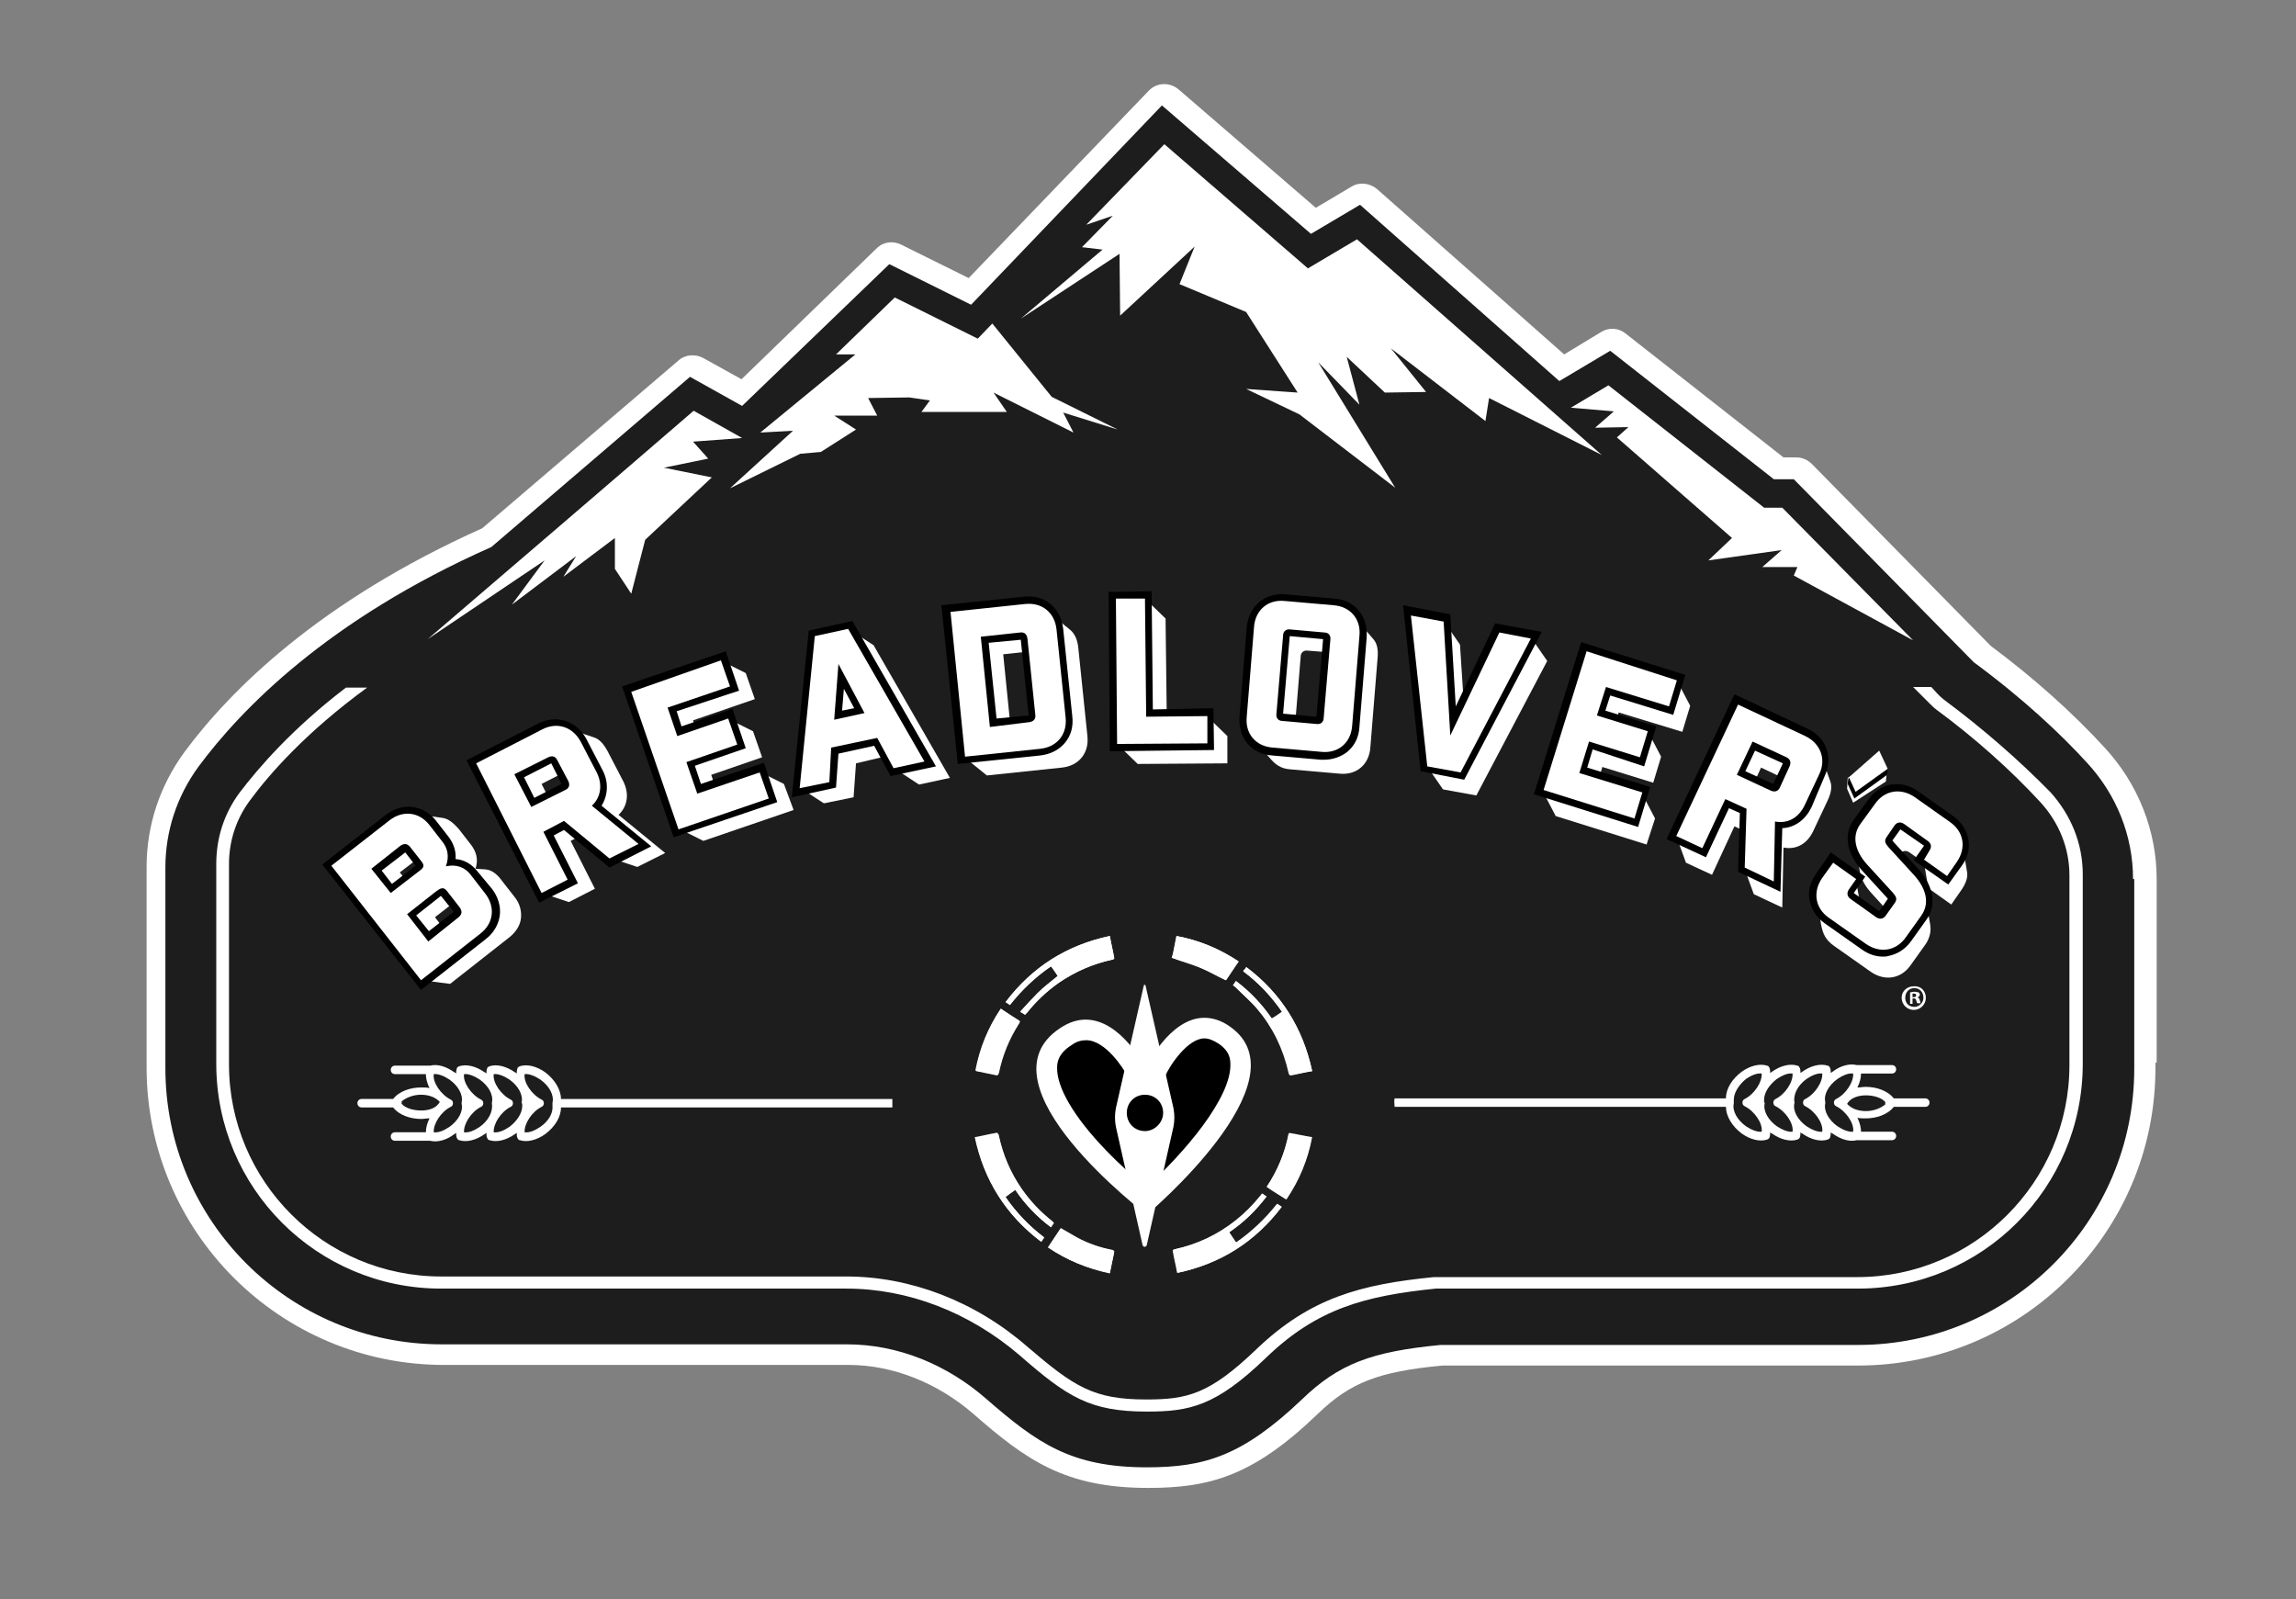 <?xml version="1.0" encoding="utf-8"?>
<!-- Generator: Adobe Illustrator 23.0.3, SVG Export Plug-In . SVG Version: 6.00 Build 0)  -->
<svg version="1.1" id="Layer_1" xmlns="http://www.w3.org/2000/svg" xmlns:xlink="http://www.w3.org/1999/xlink" x="0px" y="0px"
	 viewBox="0 0 379 264" style="enable-background:new 0 0 379 264;" xml:space="preserve">
<rect x="0" y="0" width="379" height="264" fill="#808080" stroke="none"/>
<style type="text/css">
	.st0{fill-rule:evenodd;clip-rule:evenodd;fill:#FFFFFF;}
	.st1{fill-rule:evenodd;clip-rule:evenodd;fill:#1D1D1D;}
	.st2{fill:#FFFFFF;}
</style>
<path class="st0" d="M355.8,175.4c0,0.1,0,0.2,0,0.3c0,0.2,0,0.4,0,0.6c0,27.1-22,49.1-49.1,49.1l-68.6,0c-10.6,1-15.2,2.8-20.6,8
	c-10.7,10.3-17.9,12.2-28,12.2c-13.7,0-20.1-4.6-28.8-12.2c-6-5.2-13.4-8.1-20.6-8.1H73.3c-27.1,0-49.1-22-49.1-49.1
	c0-0.2,0-0.4,0-0.6c0-0.1,0-0.2,0-0.3v-32.2c0-6.9,2.2-13.4,6.2-18.9c7.6-10.3,22.4-25,49.2-37L112,59.5c1.1-1,2.8-1.1,4.1-0.4
	l6.3,3.5L144.7,41c1.1-1.1,2.7-1.3,4.1-0.6l11.1,5.5L189.6,15c1.3-1.4,3.5-1.5,5-0.2l22.6,19.5l5.9-3.5c1.3-0.8,3-0.6,4.2,0.4
	l30.9,27.3l6.1-3.7c1.3-0.8,2.9-0.7,4.1,0.3l26,20.4h2.1c1,0,1.9,0.4,2.6,1.1l29.5,30c7.1,5.3,13.5,11,18.9,16.9
	c5.5,6,8.5,13.7,8.5,21.6V175.4z"/>
<path class="st0" d="M216.7,38.7l-24.6-21.2l-31.5,32.8l-13.5-6.7L122.9,67l-8.6-4.8L81.6,90.4c-27,12-41.4,26.8-48.3,36.1
	c-3.6,4.9-5.5,10.7-5.5,16.7v32.2h0c0,0.3,0,0.6,0,0.9v0c0,25.1,20.4,45.5,45.5,45.5h66.8c8.5,0,16.5,3.4,23,9
	c8.4,7.3,14,11.3,26.5,11.3c9.5,0,15.8-1.9,25.5-11.2c6.1-5.9,11.5-7.9,22.9-9l68.8,0c25.1,0,45.5-20.4,45.5-45.5c0-0.3,0-0.6,0-0.9
	h0v-30.2c0-7.1-2.7-13.9-7.5-19.2c-4.2-4.6-10.3-10.4-18.6-16.6l-29.7-30.2H293L266.1,58l-8.3,5l-32.9-29.1L216.7,38.7z"/>
<g>
	<path class="st1" d="M352.1,145.1c0-7.1-2.7-13.9-7.6-19.2c-4.2-4.6-10.3-10.4-18.7-16.6l-29.7-30.2h-3.3l-27-21.2l-8.4,5
		l-32.9-29.1l-8.1,4.8l-24.6-21.2l-31.5,32.9l-13.5-6.7l-24.3,23.4l-8.6-4.8L81.1,90.3c-27.1,12-41.4,26.9-48.3,36.2
		c-3.6,4.9-5.5,10.7-5.5,16.7v32.2h0c0,0.3,0,0.6,0,0.9v0c0,25.2,20.4,45.6,45.6,45.6h66.9c8.5,0,16.6,3.4,23,9
		c8.4,7.3,14,11.3,26.5,11.3c9.6,0,15.8-1.9,25.6-11.2c6.1-5.9,11.5-7.9,22.9-9l68.9,0c25.2,0,45.6-20.4,45.6-45.6
		c0-0.3,0-0.6,0-0.9h0V145.1z"/>
	<polygon class="st0" points="161.4,55.9 147.7,49.1 138,58.5 141.2,58.5 125.5,71.4 130.9,71.1 120.5,80.6 132.1,74.9 135.5,74.6 
		141.3,70.9 137.7,68.6 144.8,68.6 143.3,65.7 150.1,65.6 153.5,66.1 152.1,68 166.2,68 164,64.8 177.2,71.4 175.5,68.1 184.5,70.9 
		173.6,65.5 163.8,53.4 	"/>
	<polygon class="st0" points="192.2,23.8 179.3,37.1 183.7,35.6 178.6,40.8 182,41.2 168.5,52.6 184.8,41.9 184.9,52.1 197.2,40.7 
		194.7,46.9 205.7,51.5 214.2,64.8 205.7,64.2 214.5,68.4 230.3,80.5 217.6,59.8 224.4,66.8 222.3,58.9 228.6,64.8 235.4,64.7 
		229.6,57.5 245.2,69.5 245.8,65.7 264.4,75.1 224,39.5 215.9,44.3 	"/>
	<polygon class="st0" points="266.4,67.9 259.3,67.3 265.5,63.6 291.2,83.8 294.2,83.8 315.8,105.7 296.1,95 296.7,93.6 290.9,93.6 
		294.1,90.8 282,92.5 285.9,88.8 266.9,72.2 268.8,70.5 263.3,70.6 	"/>
	<path class="st0" d="M114.5,67.8c-14.6,12.6-29.2,25.1-43.9,37.7l19.3-13l-5.4,7.3l10.6-8l-2.1,3.4l8.5-6.4v5.1l2.7,4.1l2.3-8.9
		l11-10.3l-7.9-1.6l7.3-1.5l-2.5-2.8l8.1-0.6L114.5,67.8z"/>
	<g>
		<path class="st2" d="M203.1,169.5c-1.5-1.1-3-1.5-4.3-1.5c-5.8,0-9.7,8.3-9.7,8.3s-4-8-9.9-8c-1.3,0-2.7,0.4-4.2,1.4
			c-14.1,9.3,14.3,30.8,14.3,30.8S215.6,178.4,203.1,169.5z"/>
		<g>
			<path class="st2" d="M202.9,203.4c2.4-1.6,4.4-3.6,6.2-5.9c-0.3-0.2-0.5-0.3-0.7-0.5c-0.1,0.1-0.2,0.3-0.3,0.4
				c-1.2,1.5-2.5,2.9-4,4c-3,2.4-6.4,4-10.1,4.8c-0.2,0-0.4,0.1-0.3,0.4c0.2,1.1,0.5,2.3,0.7,3.5c7.1-1.5,12.8-5.1,17.2-10.9
				c-0.3-0.2-0.5-0.3-0.7-0.5c-1.9,2.5-4.1,4.7-6.8,6.4C203.6,204.6,203.3,204,202.9,203.4z M167.6,196.4c1.6,2.4,3.6,4.4,5.9,6.2
				c0.2-0.3,0.3-0.5,0.5-0.7c-0.1-0.1-0.2-0.2-0.3-0.3c-1.9-1.5-3.6-3.3-5-5.3c-1.9-2.7-3.1-5.6-3.8-8.8c0-0.2-0.1-0.4-0.4-0.4
				c-1.1,0.2-2.3,0.5-3.5,0.7c1.5,7.1,5.1,12.8,10.9,17.2c0.2-0.3,0.3-0.5,0.5-0.7c-2.5-1.9-4.6-4.1-6.4-6.7
				C166.5,197.2,167,196.8,167.6,196.4z M216.6,176.8c-1.5-7.1-5.1-12.8-10.9-17.2c-0.1,0.2-0.2,0.4-0.4,0.5c0,0.1-0.1,0.1-0.1,0.2
				c2.5,1.9,4.6,4.1,6.4,6.7c-0.6,0.4-1.1,0.8-1.7,1.1c-1.6-2.4-3.6-4.4-5.9-6.2c-0.2,0.3-0.3,0.5-0.5,0.7c0.1,0.1,0.3,0.2,0.4,0.3
				c1.2,1.2,2.5,2.3,3.6,3.6c2.6,3.1,4.3,6.6,5.2,10.6c0.1,0.3,0.1,0.4,0.4,0.3C214.2,177.2,215.4,177,216.6,176.8z M169.2,167.5
				c0.1-0.1,0.2-0.2,0.3-0.3c1.5-1.9,3.3-3.6,5.3-5c2.7-1.9,5.6-3.1,8.8-3.8c0.2,0,0.4-0.1,0.3-0.4c-0.2-1.1-0.5-2.3-0.7-3.5
				c-7.1,1.5-12.8,5.1-17.2,10.9c0.3,0.2,0.5,0.3,0.7,0.5c1.9-2.5,4.1-4.6,6.8-6.4c0.4,0.6,0.8,1.1,1.1,1.6
				c-1.1,0.9-2.3,1.8-3.3,2.8c-1,1-1.9,2-2.9,3.1C168.7,167.2,168.9,167.3,169.2,167.5z M165.2,166.5c-2.1,3.1-3.5,6.5-4.2,10.2
				c1.2,0.2,2.3,0.5,3.4,0.7c0.3,0.1,0.4-0.1,0.4-0.4c0.6-2.9,1.7-5.6,3.3-8.1c0.1-0.1,0.1-0.2,0.2-0.4
				C167.3,167.9,166.2,167.2,165.2,166.5z M194.2,154.5c-0.3,1.3-0.5,2.5-0.7,3.6c1.6,0.5,3.1,0.9,4.6,1.6c1.5,0.6,2.9,1.4,4.3,2.1
				c0.7-1,1.3-2,2.1-3.1C201.3,156.6,198,155.2,194.2,154.5z M209.1,195.9c1.1,0.7,2.1,1.4,3.2,2.1c2.1-3.2,3.5-6.5,4.2-10.2
				c-1.3-0.2-2.5-0.5-3.8-0.7C212.1,190.3,210.9,193.2,209.1,195.9z M173,205.9c3.1,2.1,6.5,3.5,10.2,4.2c0.2-1.2,0.5-2.3,0.7-3.4
				c0.1-0.3-0.1-0.3-0.3-0.4c-2.1-0.4-4.1-1.1-5.9-2.1c-0.9-0.5-1.7-1-2.6-1.5C174.4,203.8,173.7,204.8,173,205.9z"/>
			<path class="st2" d="M202.9,203.4c0.4,0.6,0.8,1.1,1.1,1.7c2.6-1.8,4.8-3.9,6.8-6.4c0.2,0.2,0.5,0.3,0.7,0.5
				c-4.4,5.8-10.1,9.4-17.2,10.9c-0.2-1.2-0.5-2.3-0.7-3.5c-0.1-0.3,0.1-0.3,0.3-0.4c3.7-0.8,7.1-2.4,10.1-4.8c1.5-1.2,2.8-2.5,4-4
				c0.1-0.1,0.2-0.2,0.3-0.4c0.2,0.2,0.5,0.3,0.7,0.5C207.3,199.9,205.2,201.8,202.9,203.4z"/>
			<path class="st2" d="M167.6,196.4c-0.6,0.4-1.1,0.8-1.7,1.1c1.8,2.6,3.9,4.8,6.4,6.7c-0.2,0.2-0.3,0.5-0.5,0.7
				c-5.8-4.4-9.4-10.1-10.9-17.2c1.2-0.2,2.3-0.5,3.5-0.7c0.3-0.1,0.3,0.1,0.4,0.4c0.7,3.2,2,6.1,3.8,8.8c1.4,2,3.1,3.8,5,5.3
				c0.1,0.1,0.2,0.2,0.3,0.3c-0.2,0.2-0.3,0.5-0.5,0.7C171.2,200.9,169.2,198.8,167.6,196.4z"/>
			<path class="st2" d="M216.6,176.8c-1.2,0.2-2.3,0.5-3.4,0.7c-0.3,0.1-0.3-0.1-0.4-0.3c-0.8-3.9-2.5-7.5-5.2-10.6
				c-1.1-1.3-2.4-2.4-3.6-3.6c-0.1-0.1-0.2-0.2-0.4-0.3c0.2-0.2,0.3-0.5,0.5-0.7c2.3,1.7,4.2,3.8,5.9,6.2c0.6-0.4,1.1-0.7,1.7-1.1
				c-1.8-2.6-3.9-4.9-6.4-6.7c0.1-0.1,0.1-0.2,0.1-0.2c0.1-0.2,0.2-0.3,0.4-0.5C211.4,163.9,215,169.6,216.6,176.8z"/>
			<path class="st2" d="M169.2,167.5c-0.2-0.2-0.5-0.3-0.8-0.5c1-1.1,1.9-2.1,2.9-3.1c1-1,2.1-1.8,3.3-2.8c-0.3-0.5-0.7-1.1-1.1-1.6
				c-2.6,1.8-4.8,3.9-6.8,6.4c-0.2-0.2-0.5-0.3-0.7-0.5c4.4-5.8,10.1-9.4,17.2-10.9c0.2,1.2,0.5,2.3,0.7,3.5
				c0.1,0.3-0.1,0.3-0.3,0.4c-3.2,0.7-6.1,2-8.8,3.8c-2,1.4-3.8,3.1-5.3,5C169.3,167.3,169.3,167.4,169.2,167.5z"/>
			<path class="st2" d="M165.2,166.5c1.1,0.7,2.1,1.4,3.2,2.1c-0.1,0.1-0.1,0.3-0.2,0.4c-1.6,2.5-2.7,5.2-3.3,8.1
				c-0.1,0.2-0.1,0.4-0.4,0.4c-1.1-0.2-2.3-0.5-3.4-0.7C161.7,173.1,163.1,169.7,165.2,166.5z"/>
			<path class="st2" d="M194.2,154.5c3.7,0.7,7.1,2.1,10.2,4.2c-0.7,1.1-1.4,2.1-2.1,3.1c-1.5-0.7-2.8-1.5-4.3-2.1
				c-1.5-0.6-3-1-4.6-1.6C193.8,157,194,155.8,194.2,154.5z"/>
			<path class="st2" d="M209.1,195.9c1.8-2.7,3-5.6,3.7-8.9c1.3,0.2,2.5,0.5,3.8,0.7c-0.7,3.7-2.1,7.1-4.2,10.2
				C211.2,197.3,210.2,196.7,209.1,195.9z"/>
			<path class="st2" d="M173,205.9c0.7-1.1,1.4-2.1,2.1-3.1c0.9,0.5,1.7,1,2.6,1.5c1.9,1,3.9,1.7,5.9,2.1c0.2,0.1,0.4,0.1,0.3,0.4
				c-0.2,1.1-0.5,2.3-0.7,3.4C179.5,209.4,176.1,208,173,205.9z"/>
		</g>
		<path class="st2" d="M147.3,181.5c0,0,0-0.1,0-0.1H92.6c0-1.5-1-3.2-2.6-4.4c-1.4-1-3-1.4-4.2-1c-0.2,0.1-0.4,0.2-0.4,0.4
			c-0.1,0.3-0.1,0.5-0.1,0.8c-0.1-0.1-0.2-0.2-0.3-0.2c-1.4-1-3-1.4-4.2-1c-0.2,0.1-0.4,0.2-0.4,0.4c-0.1,0.3-0.1,0.5-0.1,0.8
			c-0.1-0.1-0.2-0.2-0.3-0.2c-1.4-1-3-1.4-4.2-1c-0.2,0.1-0.4,0.2-0.4,0.4c-0.1,0.3-0.1,0.5-0.1,0.8c-0.1-0.1-0.2-0.2-0.3-0.2
			c-1.4-1-2.8-1.4-4-1.1h-5.8c-0.4,0-0.7,0.3-0.7,0.7c0,0.4,0.3,0.7,0.7,0.7h5.1c0,0.7,0.2,1.5,0.6,2.3c-0.4-0.1-0.9-0.1-1.4-0.1
			c-1.7,0-3.6,0.6-4.6,1.9h-5.2c-0.4,0-0.7,0.3-0.7,0.7c0,0.4,0.3,0.7,0.7,0.7h5.2c1,1.3,2.9,1.9,4.6,1.9c0.5,0,0.9-0.1,1.4-0.1
			c-0.4,0.8-0.6,1.6-0.6,2.3h-5.1c-0.4,0-0.7,0.3-0.7,0.7c0,0.4,0.3,0.7,0.7,0.7H71c1.2,0.3,2.7-0.1,4-1.1c0.1-0.1,0.2-0.1,0.3-0.2
			c0,0.3,0,0.6,0.1,0.8c0.1,0.2,0.2,0.4,0.4,0.4c1.2,0.4,2.8,0,4.2-1c0.1-0.1,0.2-0.1,0.3-0.2c0,0.3,0,0.6,0.1,0.8
			c0.1,0.2,0.2,0.4,0.4,0.4c1.2,0.4,2.8,0,4.2-1c0.1-0.1,0.2-0.1,0.3-0.2c0,0.3,0,0.6,0.1,0.8c0.1,0.2,0.2,0.4,0.4,0.4
			c1.2,0.4,2.8,0,4.2-1c1.6-1.2,2.6-2.8,2.6-4.4h54.7C147.3,182.3,147.3,181.9,147.3,181.5z M69.5,183.3c-1.3,0-2.6-0.4-3.2-1.1
			c0-0.1,0-0.1,0-0.2c0-0.1,0-0.1,0-0.2c0.7-0.6,1.9-1.1,3.2-1.1c1.4,0,2.5,0.5,3.1,1.2C72,182.9,70.9,183.3,69.5,183.3z M74.2,186
			c-0.9,0.6-1.8,1-2.6,0.9c-0.1-1.4,1.2-3.4,2.8-4.2c0.5-0.2,0.5-1,0-1.2c-1.6-0.8-3-2.8-2.8-4.2c0.7-0.1,1.7,0.3,2.6,0.9
			c1.4,1,2.3,2.5,2,3.8c0,0,0,0.1,0,0.1c0,0,0,0.1,0,0.1C76.5,183.5,75.6,185,74.2,186z M81.2,182.2c0.2,1.3-0.6,2.8-2,3.8
			c-0.9,0.6-1.8,1-2.6,0.9c-0.1-1.4,1.2-3.4,2.8-4.2c0.5-0.2,0.5-1,0-1.2c-1.6-0.8-3-2.8-2.8-4.2c0.7-0.1,1.7,0.3,2.6,0.9
			c1.4,1,2.3,2.5,2,3.8c0,0,0,0.1,0,0.1C81.2,182.1,81.2,182.2,81.2,182.2z M86.2,182.2c0,0.1,0,0.3,0,0.4c0,1.1-0.8,2.4-2.1,3.4
			c-0.9,0.6-1.8,1-2.6,0.9c-0.1-1.4,1.2-3.4,2.8-4.2c0.5-0.2,0.5-1,0-1.2c-1.6-0.8-3-2.8-2.8-4.2c0.7-0.1,1.7,0.3,2.6,0.9
			c1.4,1,2.3,2.5,2,3.8c0,0,0,0.1,0,0.1C86.2,182.1,86.2,182.2,86.2,182.2z M89.2,186c-0.9,0.6-1.8,1-2.6,0.9
			c-0.1-1.4,1.2-3.4,2.8-4.2c0.5-0.2,0.5-1,0-1.2c-1.6-0.8-3-2.8-2.8-4.2c0.7-0.1,1.7,0.3,2.6,0.9c1.4,1,2.3,2.5,2,3.8
			c0,0,0,0.1,0,0.1c0,0,0,0.1,0,0.1c0,0.1,0,0.3,0,0.4C91.3,183.8,90.5,185.1,89.2,186z"/>
		<path class="st2" d="M230.2,182.6c0,0,0,0.1,0,0.1h54.7c0,1.5,1,3.2,2.6,4.4c1.4,1,3,1.4,4.2,1c0.2-0.1,0.4-0.2,0.4-0.4
			c0.1-0.3,0.1-0.5,0.1-0.8c0.1,0.1,0.2,0.2,0.3,0.2c1.4,1,3,1.4,4.2,1c0.2-0.1,0.4-0.2,0.4-0.4c0.1-0.3,0.1-0.5,0.1-0.8
			c0.1,0.1,0.2,0.2,0.3,0.2c1.4,1,3,1.4,4.2,1c0.2-0.1,0.4-0.2,0.4-0.4c0.1-0.3,0.1-0.5,0.1-0.8c0.1,0.1,0.2,0.2,0.3,0.2
			c1.4,1,2.8,1.4,4,1.1h5.8c0.4,0,0.7-0.3,0.7-0.7c0-0.4-0.3-0.7-0.7-0.7h-5.1c0-0.7-0.2-1.5-0.6-2.3c0.4,0.1,0.9,0.1,1.4,0.1
			c1.7,0,3.6-0.6,4.6-1.9h5.2c0.4,0,0.7-0.3,0.7-0.7c0-0.4-0.3-0.7-0.7-0.7h-5.2c-1-1.3-2.9-1.9-4.6-1.9c-0.5,0-0.9,0.1-1.4,0.1
			c0.4-0.8,0.6-1.6,0.6-2.3h5.1c0.4,0,0.7-0.3,0.7-0.7s-0.3-0.7-0.7-0.7h-5.8c-1.2-0.3-2.7,0.1-4,1.1c-0.1,0.1-0.2,0.1-0.3,0.2
			c0-0.3,0-0.6-0.1-0.8c-0.1-0.2-0.2-0.4-0.4-0.4c-1.2-0.4-2.8,0-4.2,1c-0.1,0.1-0.2,0.1-0.3,0.2c0-0.3,0-0.6-0.1-0.8
			c-0.1-0.2-0.2-0.4-0.4-0.4c-1.2-0.4-2.8,0-4.2,1c-0.1,0.1-0.2,0.1-0.3,0.2c0-0.3,0-0.6-0.1-0.8c-0.1-0.2-0.2-0.4-0.4-0.4
			c-1.2-0.4-2.8,0-4.2,1c-1.6,1.2-2.6,2.8-2.6,4.4h-54.7C230.1,181.8,230.2,182.2,230.2,182.6z M308,180.8c1.3,0,2.6,0.4,3.2,1.1
			c0,0.1,0,0.1,0,0.2c0,0.1,0,0.1,0,0.2c-0.7,0.6-1.9,1.1-3.2,1.1c-1.4,0-2.5-0.5-3.1-1.2C305.4,181.3,306.6,180.8,308,180.8z
			 M303.3,178.1c0.9-0.6,1.8-1,2.6-0.9c0.1,1.4-1.2,3.4-2.8,4.2c-0.5,0.2-0.5,1,0,1.2c1.6,0.8,3,2.8,2.8,4.2
			c-0.7,0.1-1.7-0.3-2.6-0.9c-1.4-1-2.3-2.5-2-3.8c0,0,0-0.1,0-0.1c0,0,0-0.1,0-0.1C301,180.7,301.8,179.2,303.3,178.1z
			 M296.2,181.9c-0.2-1.3,0.6-2.8,2-3.8c0.9-0.6,1.8-1,2.6-0.9c0.1,1.4-1.2,3.4-2.8,4.2c-0.5,0.2-0.5,1,0,1.2c1.6,0.8,3,2.8,2.8,4.2
			c-0.7,0.1-1.7-0.3-2.6-0.9c-1.4-1-2.3-2.5-2-3.8c0,0,0-0.1,0-0.1C296.3,182,296.3,182,296.2,181.9z M291.2,181.9
			c0-0.1,0-0.3,0-0.4c0-1.1,0.8-2.4,2.1-3.4c0.9-0.6,1.8-1,2.6-0.9c0.1,1.4-1.2,3.4-2.8,4.2c-0.5,0.2-0.5,1,0,1.2
			c1.6,0.8,3,2.8,2.8,4.2c-0.7,0.1-1.7-0.3-2.6-0.9c-1.4-1-2.3-2.5-2-3.8c0,0,0-0.1,0-0.1C291.2,182,291.2,182,291.2,181.9z
			 M288.2,178.1c0.9-0.6,1.8-1,2.6-0.9c0.1,1.4-1.2,3.4-2.8,4.2c-0.5,0.2-0.5,1,0,1.2c1.6,0.8,3,2.8,2.8,4.2
			c-0.7,0.1-1.7-0.3-2.6-0.9c-1.4-1-2.3-2.5-2-3.8c0,0,0-0.1,0-0.1c0,0,0-0.1,0-0.1c0-0.1,0-0.3,0-0.4
			C286.2,180.4,287,179.1,288.2,178.1z"/>
		<path d="M198.8,171.4c0.7,0,1.5,0.3,2.4,0.9c1.3,0.9,1.9,1.9,1.9,3.3c0.2,5.6-7.7,14.8-13.9,20.4c-1.7-1.4-4.2-3.6-6.7-6.2
			c-5.3-5.5-8.1-10.4-8-13.6c0-1,0.3-2.4,2.4-3.7c0.8-0.6,1.6-0.8,2.4-0.8c3.1,0,6.1,4.5,6.9,6.1l6.1-0.1
			C193.1,175.8,196.1,171.4,198.8,171.4"/>
		<path class="st2" d="M189.1,162.7l4.6,20.2c0.2,1,0.2,2.1,0,3.1l-4.4,19.5c-0.1,0.4-0.6,0.4-0.7,0l-4.4-19.5c-0.2-1-0.2-2.1,0-3.1
			l4.6-20.2C188.8,162.5,189.1,162.5,189.1,162.7z M192,183.7c0-1.7-1.3-3-3-3c-1.7,0-3,1.3-3,3c0,1.7,1.3,3,3,3
			C190.6,186.7,192,185.3,192,183.7z"/>
	</g>
	<g>
		<path class="st2" d="M66.2,139.2c0.6-0.5,1.1-0.4,1.6,0.2l1.6,2L66,144l1.3,1.7l-2.9,2.3l-3.6-4.6L66.2,139.2z M71.9,146.7
			c0.7-0.6,1.2-0.9,1.9-0.1l1.6,2l-3.6,2.8l1.6,2.1l-2.9,2.3l-3.9-5L71.9,146.7z M80.1,143.5c1.2,0.1,1.9,0.9,2.3,1.3l2.5,3.2
			c0.9,1.1,1.2,2.3,1.1,3.5c-0.1,1.2-0.8,2.3-1.9,3.2l-9.8,7.7l-4.7-0.6l0.1-0.5l9.5-7.5c2.2-1.7,2.5-4,0.7-6.2l-2.4-3.1
			c-0.9-1.1-2.3-1.8-4.1-1.4c0.7-1.7,0.3-3-0.6-4.1l-2.1-2.7c-0.9-1.2-1.8-1.9-2.5-2L73,135c1,0.1,1.9,0.9,2.7,1.8l2.1,2.7
			c0.8,1.1,1.2,2.3,0.7,3.9L80.1,143.5z"/>
		<path class="st2" d="M90.6,124.6c0.7-0.3,1.2-0.2,1.5,0.5l1.2,2.3l-3.9,2l1.4,2.8l-3.3,1.7l-3.1-6L90.6,124.6z M98.2,146.7
			l-4.3,2.2l-4.5-1.5l0.1-0.4l3.7-1.9l-4-7.9l4-2l3.1,2.5l-2.1,1.1L98.2,146.7z M100.8,141.2l3.8-1.9l-7.4-6.1
			c1.4-1.7,1.9-3.5,0.9-5.6l-2.6-5c-0.8-1.5-1.6-2.3-2-2.4l4.5,1.5c1,0.3,1.7,1.2,2.3,2.3l2.6,5c1,2,0.7,4.1-0.8,5.5l7.7,6.3
			l-4.6,2.3l-4.5-1.5L100.8,141.2z"/>
		<path class="st2" d="M114.4,118.9l0.6,1.8l-3.5,1.2l-1.8-5.3l10.3-3.5l-1.3-3.7l0.2-0.4l4.2,2.1l1.5,4.3L114.4,118.9z M131,133.7
			l-14.9,5.1l-4.2-2.1l0.2-0.4l14.2-4.9l-1.3-3.7l0.2-0.4l4.2,2.1L131,133.7z M120.1,118.6l4.2,2.1l1.5,4.3l-8.4,2.9l0.8,2.3
			l-3.5,1.2l-2-5.8l8.4-2.9l-1.2-3.7L120.1,118.6z"/>
		<path class="st2" d="M141.3,126l-0.4,5.6l-4.9,1l-4-2.6l0.3-0.4l4.2-0.9l0.4-5.6l8.2-1.8l1.7,3.4L141.3,126z M142,116.1l-0.2,2.1
			l-4.6,1l0.7-9.5l0.3-0.4l0.4,0.3L142,116.1z M147.6,126.8l0.3-0.4l4.4-0.9l-12.4-21.2l0.3-0.4l4,2.6l12.6,21.9l-5.1,1.1
			L147.6,126.8z"/>
		<path class="st2" d="M176.7,104c0.8,0.7,1.2,1.8,1.3,3l1.5,14.5c0.3,2.8-1.4,4.9-4.2,5.2l-12.4,1.3l-3.7-3l0.3-0.4l12.1-1.2
			c2.8-0.3,4.2-2,3.9-4.8L174,104c-0.2-1.8-0.8-2.8-1-3L176.7,104z M168.7,104c0.7-0.1,1.2,0.3,1.2,1l0.3,2.5l-4.6,0.5l1.2,11.9
			l-3.6,0.4l-1.6-15.5L168.7,104z"/>
		<path class="st2" d="M187.8,126.1l-3.4-3.3l0.3-0.3l14.2-0.1l0-3.9l0.3-0.3l3.4,3.3l0,4.5L187.8,126.1z M189,98.8l3.4,3.3
			l0.2,16.5l-3.7,0l-0.2-19.5L189,98.8z"/>
		<path class="st2" d="M226.7,105.5c0.7,0.8,0.8,1.9,0.7,3.1l-1.2,14.8c-0.2,2.8-2.3,4.6-5.1,4.3l-8-0.7c-1.7-0.1-2.6-0.8-3.6-2
			l-2.5-2.9c0.8,0.7,1.8,0.9,3,1l8,0.7c2.8,0.2,4.5-1.2,4.8-4l1.2-14.8c0.2-1.9-0.3-3-0.4-3.1L226.7,105.5z M218.9,104
			c0.7,0.1,1.1,0.5,1,1.2l-0.2,2.5l-3.8-0.3c-0.7-0.1-1.2,0.3-1.2,1l-0.9,11l-2.5-0.2c-0.7-0.1-1.1-0.5-1-1.2l1.1-13.6
			c0.1-0.7,0.5-1.1,1.2-1L218.9,104z"/>
		<path class="st2" d="M238.2,130.3l-2.7-3.9l0.4-0.3l5,1l11.4-21.8l0.4-0.1l2.7,3.9l-11.7,22.2L238.2,130.3z M237.9,102.8l0.4-0.3
			l2.7,3.9l0.7,10.8l-2.1,4.5l-0.3-0.1L237.9,102.8z"/>
		<path class="st2" d="M271.8,139.4l-15-4.7l-2.2-4.2l0.4-0.2l14.4,4.5l1.2-3.7l0.4-0.2l2.2,4.2L271.8,139.4z M272,120.7l2.2,4.2
			l-1.3,4.3l-8.4-2.6l-0.7,2.4l-3.5-1.1l1.8-5.9l8.4,2.6l1.2-3.7L272,120.7z M267.2,117.6l-0.6,1.8l-3.5-1.1l1.7-5.3l10.4,3.2
			l1.2-3.7l0.4-0.2l2.2,4.2l-1.3,4.3L267.2,117.6z"/>
		<path class="st2" d="M282.6,144.4l-4.3-2l-1.6-4.4l0.4-0.2l3.7,1.8l3.8-8.1l4,1.9l-0.1,4l-2.2-1L282.6,144.4z M295.3,124.8
			c0.7,0.3,0.9,0.8,0.5,1.5l-1.1,2.3l-4-1.9l-1.3,2.8l-3.3-1.6l2.9-6.1L295.3,124.8z M288.4,143.1l3.9,1.8l0.2-9.6
			c2.2,0.1,4-0.6,4.9-2.7l2.4-5.1c0.7-1.5,0.8-2.7,0.7-3.1l1.6,4.5c0.4,1,0.1,2.1-0.4,3.2l-2.4,5.1c-1,2.1-2.8,3.1-4.9,2.7l-0.2,9.9
			l-4.7-2.2l-1.6-4.4L288.4,143.1z"/>
		<path class="st2" d="M318.6,152.5c0.2,1.1,0,2.2-0.7,3.3l-2.5,3.5c-1.6,2.3-4.3,2.7-6.6,1.1l-6.1-4.3c-1.4-1-1.8-2-2.1-3.5
			l-0.6-3.8c0.3,1,1.1,1.7,2.1,2.4l6.1,4.3c2.3,1.6,4.5,1.2,6.1-1l2.5-3.5c0.7-1,1.2-1.8,1-2.9L318.6,152.5z M304.9,148.4
			c-0.6-0.4-0.7-1-0.3-1.6l1.2-1.7l0.5-0.1l0.9,5L304.9,148.4z M308.9,147.4c-1-1.1-1.7-2.3-1.9-3.6l-0.8-4.4c0.2,1.2,1.1,2.1,2,3.1
			l4.6,4.9c0.5,0.6,0.7,1,0.3,1.6l-1.2,1.7L308.9,147.4z M311.3,139.7c-0.5-0.6-0.7-1-0.3-1.6l1.7-2.3c0.4-0.6,1-0.7,1.6-0.3
			l4.5,3.2c0.6,0.4,0.8,1,0.3,1.6l-1.1,1.5l3.3,2.3l1.4-2c1-1.5,1.2-2.6,1.2-2.9l0.8,4.7c0.2,1-0.3,2.1-1,3.1l-1.6,2.3l-3.8-2.7
			l-0.7-4.2l-2.4-1.7c-0.6-0.4-1.2-0.3-1.6,0.3l-0.5,0.7L311.3,139.7z"/>
	</g>
	<g>
		<path d="M74.6,146.3c-0.7-0.9-1.5-1-2-0.9c-0.6,0.1-1,0.4-1.5,0.8l-5.6,4.4l4.9,6.3l6-4.7l0,0c1.1-0.9,1.2-2.2,0.4-3.2L74.6,146.3
			z M70.8,153.7l-2.1-2.6l3.8-3c0.1-0.1,0.2-0.2,0.3-0.2l2.1,2.6L70.8,153.7z"/>
		<path d="M78.7,143.7c-0.9-1.1-2.1-1.8-3.5-1.9c0.1-1.3-0.3-2.5-1.1-3.6l-2.1-2.7c-1-1.3-2.4-2.1-3.9-2.3c-1.5-0.2-3.1,0.3-4.4,1.3
			l-10.5,8.2l16.3,20.7l10.7-8.4c1.3-1,2.1-2.4,2.3-3.9c0.2-1.5-0.3-3.1-1.3-4.4L78.7,143.7z M80.1,150.9c-0.1,0.9-0.6,1.7-1.4,2.4
			l-8.8,6.9l-13.4-17l8.6-6.8v0c0.8-0.7,1.7-0.9,2.6-0.8c0.9,0.1,1.7,0.6,2.4,1.4l2.1,2.7c0.7,0.9,0.9,1.8,0.4,3l-0.8,2l2.1-0.5
			c1.5-0.3,2.4,0.3,2.9,0.9l2.4,3.1C79.9,149.1,80.2,150,80.1,150.9z"/>
		<path d="M71.1,143.2c0.1-0.7-0.3-1.3-0.6-1.8l-1.8-2.3c-0.5-0.7-1.1-0.9-1.5-0.9c-0.4,0-1,0-1.7,0.5l-5.7,4.5l4.6,5.9l5.7-4.5
			C70.5,144.3,71,143.9,71.1,143.2z M64.7,145.9l-1.7-2.2l3.9-3l1.7,2.2L64.7,145.9z"/>
		<path d="M93,125c-0.4-0.8-0.9-1.1-1.3-1.2c-0.4-0.1-1-0.2-1.8,0.2l-6.6,3.4l3.8,7.5l6.6-3.4c0.8-0.4,1.1-0.9,1.2-1.3
			c0.1-0.4,0.2-1-0.2-1.8L93,125z M88.2,131.7l-1.7-3.4l4.5-2.3l1.7,3.4L88.2,131.7z"/>
		<path d="M99.4,127l-2.6-5c-1.6-3-4.9-4.1-7.9-2.6L77,125.5L89,149l6.4-3.2l-4-7.9l1.7-0.9l7.5,6.2l6.9-3.5l-8.2-6.7
			C100.4,131.2,100.5,129,99.4,127z M103.1,139.1l-2.3,1.2l-7.5-6.2l-5.2,2.6l4,7.9l-2.2,1.1l-9.8-19.3l9.9-5c1.9-1,3.8-0.4,4.8,1.6
			l2.6,5c0.8,1.5,0.5,3.1-0.6,4.1l-1,0.9L103.1,139.1z"/>
		<path d="M115.7,129.4l-1-3l8.4-2.9l-2.2-6.5l-8.4,2.9l-0.8-2.5L122,114l-2.2-6.5l-17.1,5.8l8.5,24.9l17.1-5.8l-2.2-6.5
			L115.7,129.4z M112.7,135.3l-7-20.5l12.6-4.3l0.7,2.1l-10.3,3.5l2.4,6.9l8.4-2.9l0.7,2.1l-8.4,2.9l2.5,7.4l10.3-3.5l0.7,2.1
			L112.7,135.3z"/>
		<path d="M133.5,104.1l-2.8,27.5l7.3-1.6l0.4-5.6l5.9-1.3l2.7,5l7.5-1.6l-13.8-24L133.5,104.1z M148.2,125.5l-2.7-5l-9.3,2
			l-0.4,5.6l-2.4,0.5l2.3-22.6l1.9-0.4l-1.1,14.6l8.1-1.7l-6.9-12.9l1.9-0.4l11.4,19.7L148.2,125.5z M139,117.3l0.3-3.6l1.7,3.2
			L139,117.3z"/>
		<path d="M170.8,105.2c-0.1-0.9-0.5-1.3-0.8-1.6c-0.3-0.3-0.9-0.5-1.7-0.5l-7.6,0.8l1.7,17.2l7.6-0.8c1.4-0.1,2.2-1.2,2.1-2.5
			L170.8,105.2z M164.5,118.6l-1.3-12.5l5.3-0.5l1.3,12.5L164.5,118.6z"/>
		<path d="M175.5,103.8c-0.2-1.7-0.9-3.1-2.1-4.1c-1.2-1-2.7-1.4-4.4-1.2l-13.6,1.4l2.7,26.2l13.6-1.4c1.7-0.2,3.1-0.9,4.1-2.1
			s1.4-2.7,1.2-4.4L175.5,103.8z M173.9,121.2c-0.6,0.7-1.4,1.1-2.5,1.2l-11.3,1.1L158,102l11.3-1.1c1.1-0.1,2,0.1,2.7,0.7
			c0.7,0.6,1.1,1.4,1.2,2.5l1.5,14.5C174.7,119.6,174.5,120.5,173.9,121.2z"/>
		<path d="M190.3,117.1l-0.2-19.5l-7.1,0.1l0.2,26.3l17.2-0.2l-0.1-6.9L190.3,117.1z M185.6,121.6l-0.2-21.7l2.5,0l0.2,19.5
			l10.1-0.1l0,2.2L185.6,121.6z"/>
		<path d="M220.2,98.8l-8-0.7c-3.4-0.3-6.1,2-6.4,5.4l-1.2,14.8c-0.1,1.7,0.3,3.2,1.3,4.4c1,1.2,2.4,1.9,4.1,2l8,0.7
			c0.2,0,0.4,0,0.6,0c1.4,0,2.8-0.5,3.8-1.3c1.2-1,1.9-2.4,2-4.1l1.2-14.8c0.1-1.7-0.3-3.2-1.3-4.4
			C223.3,99.6,221.9,98.9,220.2,98.8z M223.3,104.9l-1.2,14.8c-0.1,1.1-0.5,1.9-1.2,2.5c-0.7,0.6-1.6,0.8-2.7,0.8l-8-0.7
			c-1.1-0.1-1.9-0.5-2.5-1.2c-0.6-0.7-0.8-1.6-0.8-2.7l1.2-14.8c0.2-2,1.5-3.3,3.5-3.3c0.1,0,0.3,0,0.4,0l8,0.7
			c1.1,0.1,1.9,0.5,2.5,1.2C223.1,103,223.3,103.9,223.3,104.9z"/>
		<path d="M218.6,103.2l-5.6-0.5c-0.8-0.1-1.4,0.2-1.7,0.5c-0.3,0.3-0.7,0.8-0.8,1.6l-1.1,12.9c-0.1,1.4,0.7,2.4,2.1,2.5l5.6,0.5
			c0.1,0,0.2,0,0.2,0c1.2,0,2.1-0.8,2.2-2.1l1.1-12.9v0C220.8,104.3,220,103.3,218.6,103.2z M217.3,118.3l-5.5-0.5l1.1-12.8l5.5,0.5
			L217.3,118.3z"/>
		<path d="M246.8,102.9l-6.5,13.7l-0.9-15.2l-7.8-1.5l2.9,27.4l7.2,1.4l12.8-24.4L246.8,102.9z M236.7,125.4l-2.4-22.5l2.9,0.6
			l1.4,22.3L236.7,125.4z M240.5,126.2l-1.9-0.4l9.6-20.2l2.8,0.5L240.5,126.2z"/>
		<path d="M271.4,126.5l2-6.6l-8.4-2.6l0.8-2.5l10.4,3.2l2-6.6l-17.2-5.4l-7.8,25.1l17.2,5.4l2-6.6l-10.4-3.2l0.9-3L271.4,126.5z
			 M269.5,131.7l-0.7,2.1l-12.8-4l6.4-20.7l12.8,4l-0.7,2.1l-10.4-3.2l-2.2,6.9l8.4,2.6l-0.7,2.1l-8.4-2.6l-2.3,7.5L269.5,131.7z"/>
		<path d="M301.2,128.1c0.7-1.5,0.8-3.1,0.3-4.5c-0.5-1.4-1.6-2.6-3.1-3.3l-12.1-5.7l-11.2,23.9l6.5,3l3.8-8.1l1.8,0.8l-0.3,9.7
			l7,3.3l0.3-10.5c2.1-0.1,3.8-1.4,4.8-3.4L301.2,128.1z M296.7,132.3c-0.7,1.5-2.1,2.3-3.6,2.1l-1.3-0.2l-0.2,9.5l-2.4-1.1l0.3-9.7
			l-5.3-2.5l-3.8,8.1l-2.2-1l9.2-19.6l10,4.7c1,0.4,1.6,1.1,1.9,2c0.3,0.8,0.2,1.8-0.2,2.8L296.7,132.3z"/>
		<path d="M295.4,123.9l-6.7-3.1l-3.6,7.6l6.7,3.1c0.4,0.2,0.7,0.3,1.1,0.3c0.8,0,1.6-0.5,2-1.4l1.6-3.5l0,0
			C297.1,125.7,296.6,124.5,295.4,123.9z M292.7,129.4l-4.6-2.1l1.6-3.4l4.6,2.1L292.7,129.4z"/>
		<path d="M322.4,134.7l-5.8-4.1c-2.8-2-6.3-1.4-8.2,1.4l-2.4,3.3c-1.7,2.4-1.2,5.4,1.2,8.2l4.3,4.7c0.1,0.1,0.1,0.1,0.1,0.2l-1.4,2
			l-4.2-3l1.9-2.7l-5.7-4l-2.4,3.5c-1,1.4-1.4,2.9-1.1,4.4c0.3,1.5,1.1,2.8,2.5,3.8l6.1,4.3c1.1,0.8,2.3,1.2,3.5,1.2
			c0.3,0,0.6,0,0.9-0.1c1.5-0.3,2.8-1.1,3.8-2.5l2.5-3.5c1.7-2.4,1.2-5.4-1.2-8.2l-4.3-4.7c-0.1-0.1-0.1-0.1-0.1-0.2l1.3-1.8
			l3.9,2.7l-1.7,2.4l5.7,4l2.3-3.2C325.8,140.2,325.2,136.7,322.4,134.7z M321.9,141.6l-0.9,1.3l-1.9-1.3l0.4-0.6
			c0.8-1.1,0.6-2.4-0.5-3.2l-3.9-2.8c-0.7-0.5-1.3-0.5-1.7-0.4c-0.4,0.1-1,0.3-1.5,1l-1.3,1.8c-1,1.5,0,2.7,0.4,3l4.3,4.7
			c0.8,0.9,2.5,3.2,1.1,5.2l-2.5,3.5c-0.6,0.9-1.4,1.4-2.3,1.6c-0.9,0.2-1.8-0.1-2.7-0.7l-6.1-4.3c-0.9-0.6-1.4-1.4-1.6-2.3
			c-0.2-0.9,0.1-1.8,0.7-2.7l1.1-1.5l1.9,1.3l-0.6,0.8c-0.8,1.1-0.6,2.4,0.5,3.2l4.2,3c0.7,0.5,1.3,0.5,1.7,0.4c0.4-0.1,1-0.3,1.5-1
			l1.5-2.1c1-1.5,0-2.7-0.4-3L309,142c-0.8-0.9-2.5-3.2-1.1-5.2l2.4-3.3c1.3-1.8,3.2-2.1,5-0.8l5.8,4.1
			C322.8,137.9,323.1,139.9,321.9,141.6z"/>
	</g>
	<g>
		<path class="st2" d="M64.3,135.4c2.2-1.7,4.9-1.4,6.6,0.8l2.1,2.7c0.9,1.1,1.2,2.5,0.6,4.1c1.8-0.4,3.2,0.2,4.1,1.4l2.4,3.1
			c1.7,2.2,1.4,4.9-0.8,6.6l-9.8,7.7l-14.8-18.9L64.3,135.4z M69.3,143.7c0.7-0.5,0.8-0.9,0.2-1.6l-1.8-2.3c-0.5-0.6-1-0.6-1.6-0.2
			l-4.8,3.8l3.2,4L69.3,143.7z M75.7,151.4c0.6-0.5,0.6-1,0.2-1.6l-2.1-2.7c-0.6-0.8-1.1-0.5-1.9,0.1l-4.7,3.7l3.5,4.5L75.7,151.4z"
			/>
		<path class="st2" d="M100.6,141.7l-7.5-6.2l-3.4,1.8l4,7.9l-4.3,2.2L78.6,126l10.9-5.6c2.5-1.3,5.1-0.4,6.4,2.1l2.6,5
			c1,2,0.7,4.1-0.8,5.5l7.7,6.3L100.6,141.7z M92,125.5c-0.3-0.7-0.9-0.8-1.5-0.5l-5.6,2.8l2.8,5.4l5.6-2.8c0.7-0.3,0.8-0.9,0.5-1.5
			L92,125.5z"/>
		<path class="st2" d="M119,109l1.5,4.3l-10.3,3.5l1.6,4.7l8.4-2.9l1.5,4.3l-8.4,2.9l1.8,5.2l10.3-3.5l1.5,4.3l-14.9,5.1l-7.8-22.7
			L119,109z"/>
		<path class="st2" d="M136.9,129.1l-4.9,1l2.5-25.1l5.5-1.2l12.6,21.9l-5.1,1.1l-2.7-5l-7.6,1.6L136.9,129.1z M137.7,118.8l5-1.1
			l-4.3-8.1L137.7,118.8z"/>
		<path class="st2" d="M169.2,99.7c2.8-0.3,4.9,1.4,5.2,4.2l1.5,14.5c0.3,2.8-1.4,4.9-4.2,5.2l-12.4,1.3l-2.4-23.9L169.2,99.7z
			 M169.9,119.2c0.7-0.1,1.1-0.5,1-1.2l-1.3-12.6c-0.1-0.7-0.5-1.1-1.2-1l-6.5,0.7l1.5,14.9L169.9,119.2z"/>
		<path class="st2" d="M189,98.8l0.2,19.5l10.1-0.1l0,4.5l-14.9,0.1l-0.2-24L189,98.8z"/>
		<path class="st2" d="M220.1,99.9c2.8,0.2,4.6,2.3,4.3,5.1l-1.2,14.8c-0.2,2.8-2.3,4.6-5.1,4.3l-8-0.7c-2.8-0.2-4.6-2.3-4.3-5.1
			l1.2-14.8c0.2-2.8,2.3-4.6,5.1-4.3L220.1,99.9z M219.6,105.6c0.1-0.7-0.3-1.2-1-1.2l-5.6-0.5c-0.7-0.1-1.2,0.3-1.2,1l-1.1,12.9
			c-0.1,0.7,0.3,1.2,1,1.2l5.6,0.5c0.7,0.1,1.2-0.3,1.2-1L219.6,105.6z"/>
		<path class="st2" d="M241.1,127.5l-5.5-1l-2.7-24.9l5.4,1l1.1,18.8l8.1-17l5.2,1L241.1,127.5z"/>
		<path class="st2" d="M276.8,112.3l-1.3,4.3l-10.4-3.2l-1.5,4.7l8.4,2.6l-1.3,4.3l-8.4-2.6l-1.6,5.2l10.4,3.2l-1.3,4.3l-15-4.7
			l7.1-22.9L276.8,112.3z"/>
		<path class="st2" d="M288,143.2l0.3-9.7l-3.5-1.6l-3.8,8.1l-4.3-2l10.2-21.7l11.1,5.2c2.5,1.2,3.5,3.8,2.3,6.3l-2.4,5.1
			c-1,2.1-2.8,3.1-4.9,2.7l-0.2,9.9L288,143.2z M295.4,126.5c0.3-0.7,0.1-1.2-0.5-1.5l-5.6-2.6l-2.6,5.5l5.6,2.6
			c0.7,0.3,1.2,0.1,1.5-0.5L295.4,126.5z"/>
		<path class="st2" d="M318.5,140.4c0.4-0.6,0.3-1.2-0.3-1.6l-3.9-2.8c-0.6-0.4-1.2-0.3-1.6,0.3l-1.3,1.9c-0.4,0.6-0.2,1,0.3,1.6
			l4.3,4.7c1.8,2,2.7,4.5,1.1,6.7l-2.5,3.5c-1.6,2.3-4.3,2.7-6.6,1.1l-6.1-4.3c-2.3-1.6-2.7-4.3-1.1-6.6l1.8-2.5l3.8,2.7l-1.2,1.7
			c-0.4,0.6-0.3,1.2,0.3,1.6l4.2,3c0.6,0.4,1.2,0.3,1.6-0.3l1.5-2.1c0.4-0.6,0.2-1-0.3-1.6l-4.3-4.7c-1.8-2-2.7-4.5-1.1-6.7l2.4-3.3
			c1.6-2.3,4.3-2.7,6.6-1.1l5.8,4.1c2.3,1.6,2.7,4.3,1.1,6.6l-1.6,2.3l-3.8-2.7L318.5,140.4z"/>
		<g>
			<path class="st2" d="M317.9,164.7c0,1.1-0.9,2-2,2c-1.1,0-2-0.9-2-2c0-1.1,0.9-1.9,2-1.9C317.1,162.7,317.9,163.6,317.9,164.7z
				 M314.5,164.7c0,0.9,0.6,1.5,1.5,1.5c0.8,0,1.5-0.7,1.5-1.5c0-0.9-0.6-1.6-1.5-1.6C315.1,163.1,314.5,163.8,314.5,164.7z
				 M315.7,165.7h-0.4v-1.9c0.2,0,0.4-0.1,0.7-0.1c0.4,0,0.5,0.1,0.7,0.1c0.1,0.1,0.2,0.2,0.2,0.4c0,0.2-0.2,0.4-0.4,0.4v0
				c0.2,0.1,0.3,0.2,0.4,0.5c0.1,0.3,0.1,0.4,0.1,0.5h-0.5c-0.1-0.1-0.1-0.2-0.2-0.5c0-0.2-0.2-0.3-0.4-0.3h-0.2V165.7z
				 M315.7,164.6h0.2c0.2,0,0.4-0.1,0.4-0.3c0-0.2-0.1-0.3-0.4-0.3c-0.1,0-0.2,0-0.2,0V164.6z"/>
		</g>
	</g>
	<path class="st0" d="M320.9,115.5c-0.4-0.3-0.7-0.6-1-0.9l-1.1-1.2h-3l2.6,2.6c0.4,0.4,0.8,0.8,1.2,1.1c6.5,4.8,12.3,10,17.2,15.3
		c3.1,3.4,4.8,7.6,4.8,12.1v29.6c0,0.4,0,0.7,0,1.1l0,0.2c0,0.1,0,0.3,0,0.4c0,19.3-15.7,35-35,35l-68.9,0c-0.3,0-0.7,0-1,0
		c-12.1,1.2-20.4,3.4-29.3,11.9c-7.8,7.5-11.5,8.3-18.2,8.3c-8.7,0-11.9-2.1-19.6-8.7c-8.6-7.5-19.3-11.6-29.9-11.6H72.8
		c-19.3,0-35-15.7-35-35c0-0.1,0-0.3,0-0.4c0,0,0-0.1,0-0.1c0-0.4,0-0.7,0-1.1v-31.5c0-3.8,1.2-7.4,3.4-10.4
		c3.3-4.5,9.4-11.4,19.4-18.7h-3.5c-8.9,6.8-14.4,13.2-17.6,17.4c-2.5,3.4-3.8,7.4-3.8,11.7v31.5c0,0,0,0.1,0,0.1c0,0.3,0,0.6,0,0.9
		l0,0.1c0,0.1,0,0.3,0,0.4c0,20.5,16.6,37.1,37.1,37.1h66.9c10.2,0,20.3,3.9,28.6,11c7.9,6.9,11.6,9.3,21,9.3
		c7.1,0,11.4-0.9,19.7-8.9c8.4-8.1,16.3-10.2,28-11.4c0.3,0,0.5,0,0.8,0l68.9,0c20.5,0,37.1-16.6,37.1-37.1c0-0.1,0-0.3,0-0.5l0-0.2
		c0-0.3,0-0.6,0-0.9c0,0,0-0.1,0-0.1v-29.6c0-5-1.9-9.7-5.3-13.5C333.4,125.6,327.5,120.4,320.9,115.5z"/>
	<g>
		<g>
			<g>
				<path class="st2" d="M310,125.8l1.5,1.2l-0.2,2l-5.4,3.5l-1-2.3l0.1-1.8L310,125.8z"/>
			</g>
		</g>
		<g>
			<g>
				<path d="M310,124.9l1.6,2.1l-0.1,0.9l-5.4,3.9l-1.1-2.4l0.1-0.9L310,124.9z"/>
			</g>
		</g>
		<g>
			<g>
				<path class="st2" d="M310.2,123.9l1.4,3l-5.3,3.8l-1.1-2.4L310.2,123.9z"/>
			</g>
		</g>
	</g>
</g>
</svg>
